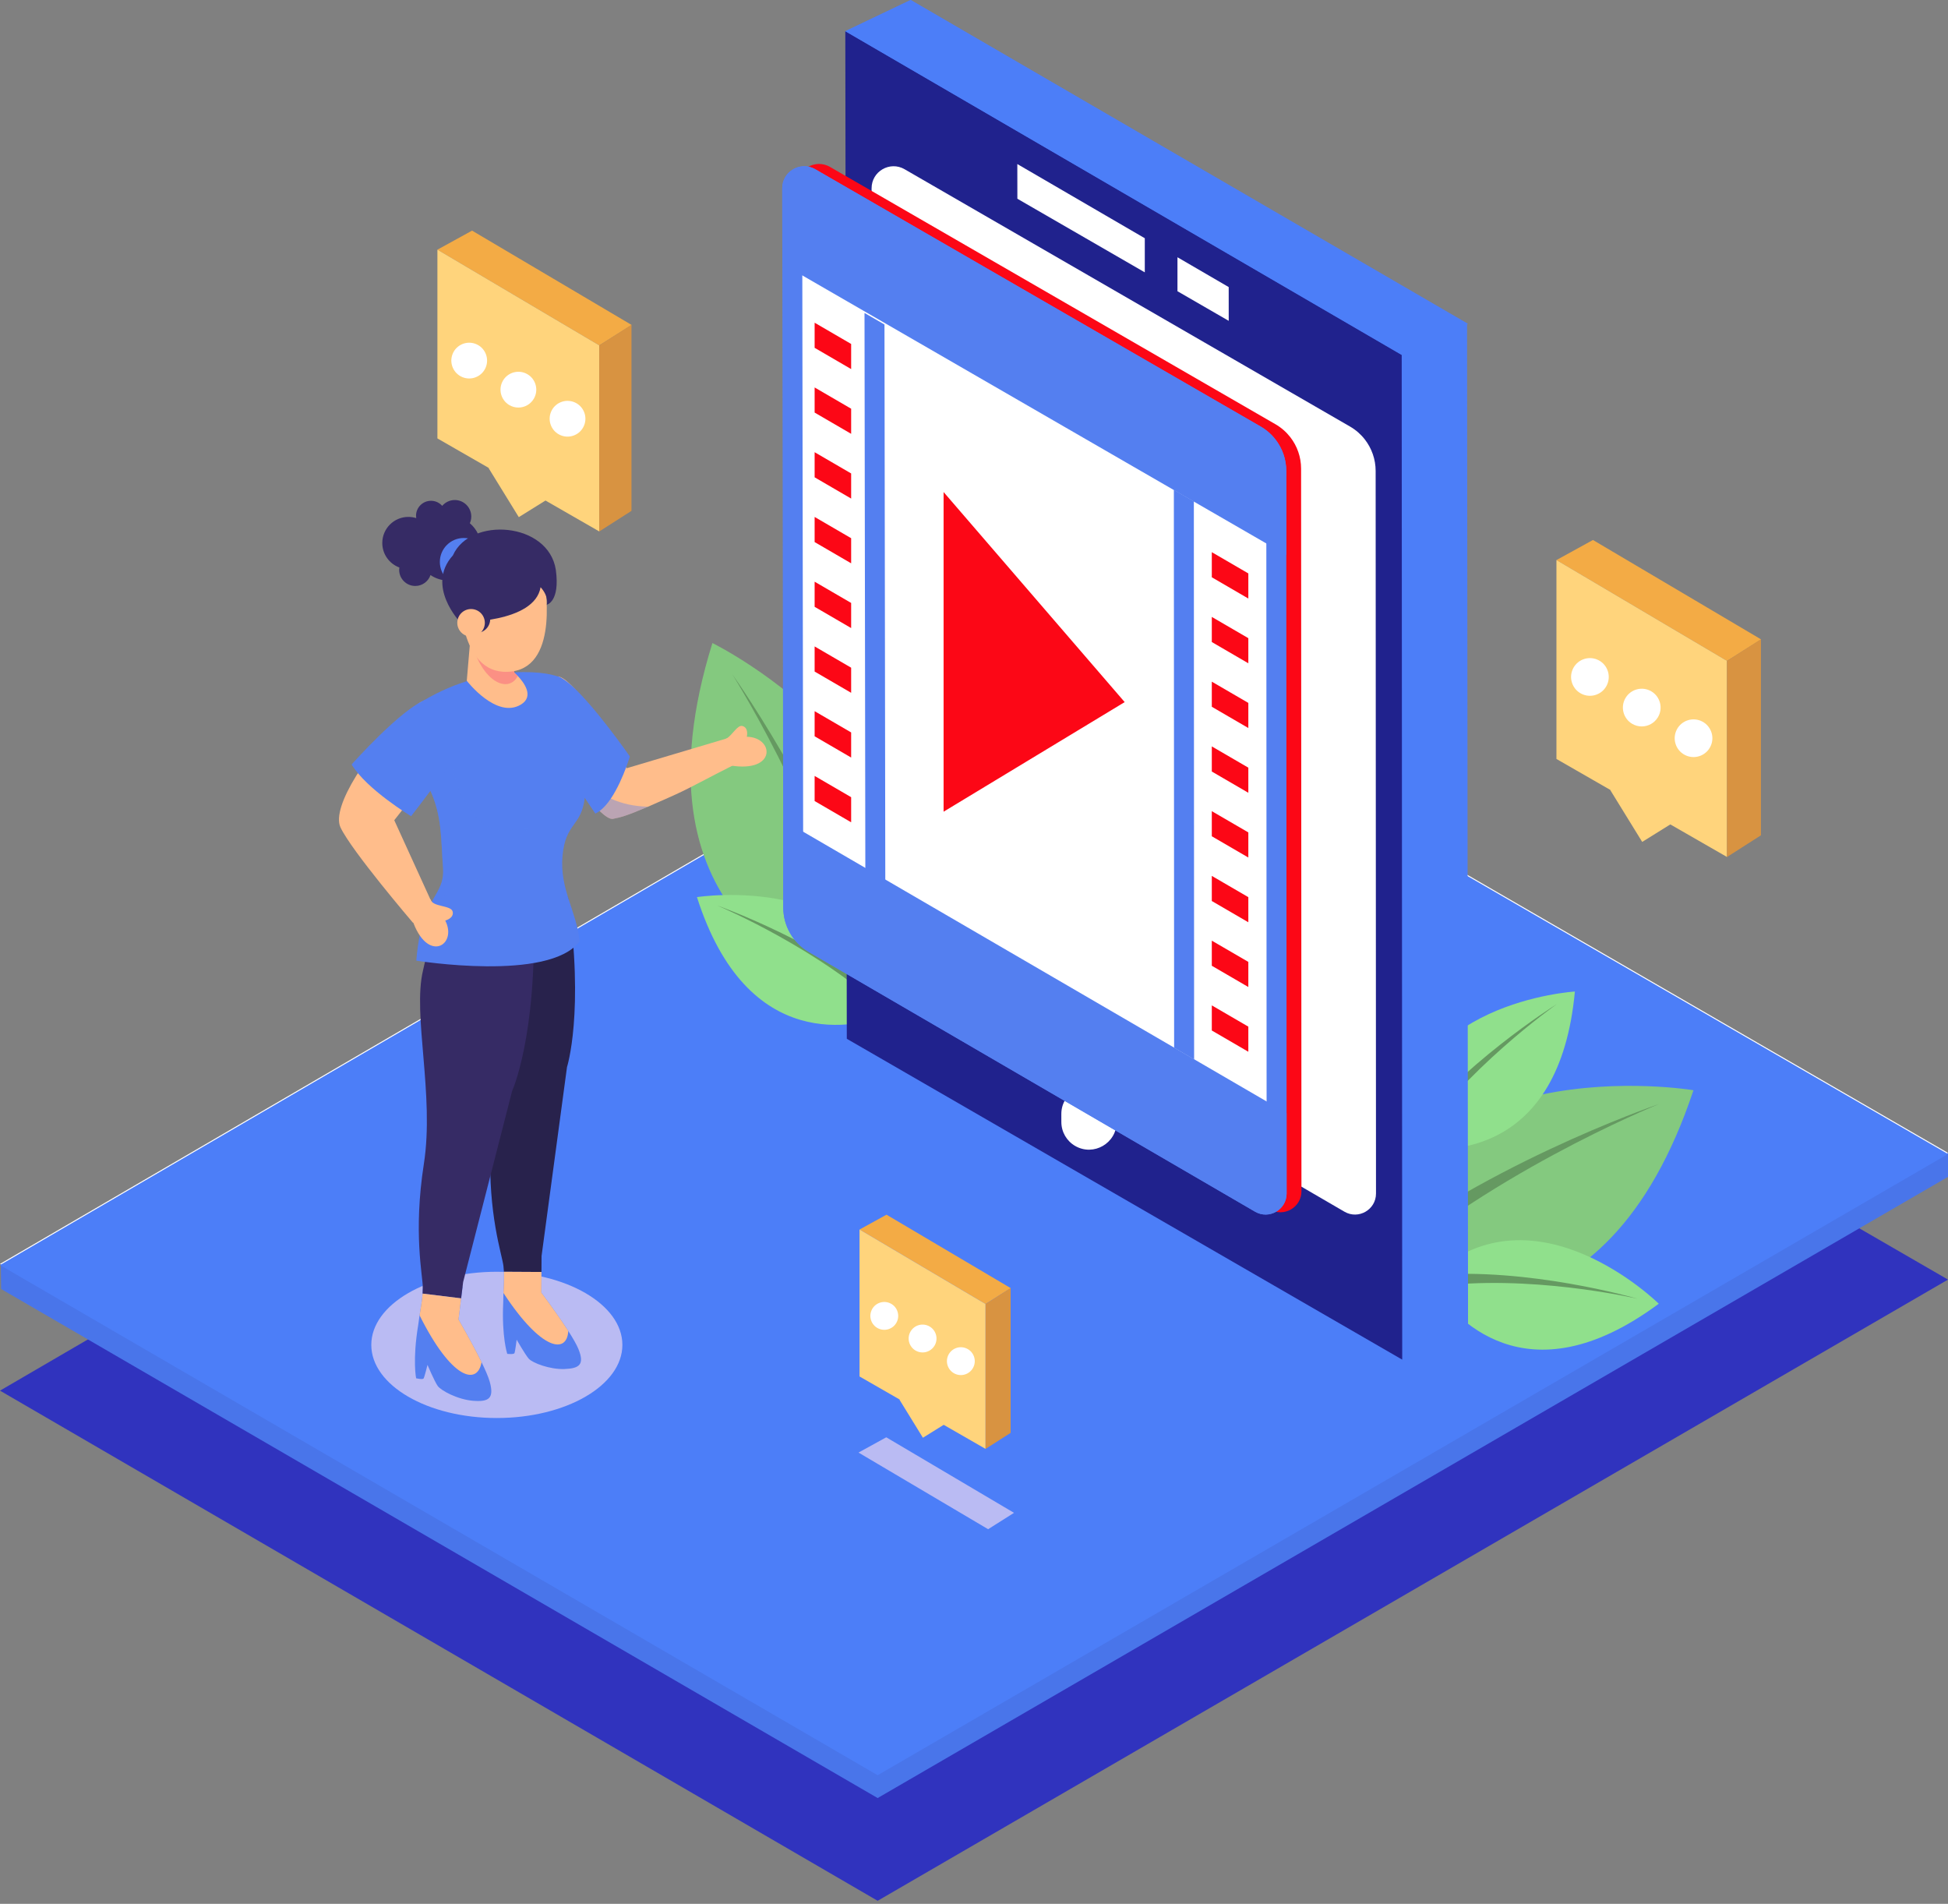 <svg xmlns="http://www.w3.org/2000/svg" width="306" height="299" viewBox="0 0 306 299" fill="none"><rect x="0" y="0" width="306" height="299" fill="#808080" stroke="none"/><path d="M306 200.962L137.865 298.52L0 218.401L167.477 120.843L306 200.962Z" fill="#3033BE"></path><path d="M306 184.826L137.864 282.384L0.179 202.444L0.129 198.476L167.477 104.707L306 181.085V184.826Z" fill="#4975EA"></path><path d="M306 181.06L137.865 278.618L0 198.498L167.477 100.94L306 181.06Z" fill="white"></path><path d="M306 181.24L137.865 278.798L0 198.678L167.477 101.12L306 181.24Z" fill="#4C7EF8"></path><path d="M266.017 171.223C251.986 213.317 222.645 205.333 214.195 202.009C212.71 201.425 211.871 200.985 211.871 200.985C211.964 200.517 212.065 200.057 212.171 199.603C220.552 163.53 266.017 171.223 266.017 171.223Z" fill="#84C97F"></path><path d="M212.171 199.603C231.812 183.335 259.579 173.738 260.61 173.385C259.624 173.785 232.776 184.752 214.195 202.009C212.71 201.424 211.871 200.985 211.871 200.985C211.964 200.517 212.065 200.056 212.171 199.603Z" fill="#659961"></path><path d="M260.568 204.75C239.6 220.296 228.157 206.546 225.208 202.093C224.69 201.31 224.434 200.815 224.434 200.815C224.636 200.621 224.84 200.433 225.044 200.25C241.258 185.698 260.568 204.75 260.568 204.75Z" fill="#90E08C"></path><path d="M225.044 200.249C239.998 199.041 256.617 203.788 257.232 203.966C256.622 203.826 239.985 200.049 225.208 202.092C224.69 201.309 224.434 200.814 224.434 200.814C224.636 200.62 224.84 200.432 225.044 200.249Z" fill="#659961"></path><path d="M247.39 155.718C244.966 181.707 227.09 181.047 221.805 180.27C220.876 180.133 220.337 179.993 220.337 179.993C220.328 179.713 220.324 179.435 220.324 179.161C220.314 157.375 247.39 155.718 247.39 155.718Z" fill="#90E08C"></path><path d="M220.324 179.161C229.408 167.221 244.036 158.018 244.58 157.678C244.068 158.038 230.149 167.903 221.805 180.27C220.876 180.133 220.337 179.993 220.337 179.993C220.328 179.712 220.324 179.435 220.324 179.161Z" fill="#659961"></path><path d="M111.909 100.989C98.715 143.353 127.195 154.008 135.995 156.245C137.542 156.637 138.479 156.771 138.479 156.771C138.677 156.337 138.865 155.904 139.044 155.474C153.308 121.297 111.909 100.989 111.909 100.989Z" fill="#84C97F"></path><path d="M139.043 155.474C132.6 130.798 115.666 106.791 115.035 105.902C115.602 106.803 130.99 131.385 135.994 156.245C137.541 156.637 138.479 156.771 138.479 156.771C138.676 156.337 138.864 155.904 139.043 155.474Z" fill="#659961"></path><path d="M109.48 140.891C117.421 165.756 134.74 161.277 139.735 159.385C140.613 159.052 141.11 158.8 141.11 158.8C141.058 158.524 141.003 158.252 140.944 157.985C136.281 136.703 109.48 140.891 109.48 140.891Z" fill="#90E08C"></path><path d="M140.947 157.985C129.514 148.27 113.252 142.418 112.648 142.203C113.226 142.446 128.936 149.096 139.738 159.385C140.616 159.053 141.113 158.8 141.113 158.8C141.062 158.524 141.006 158.253 140.947 157.985Z" fill="#659961"></path><path d="M143.05 0L132.785 4.899L143.361 158.242L220.265 213.529L230.607 208.63L230.452 50.855L143.05 0Z" fill="#4C7EF8"></path><path d="M132.785 4.898L133.019 163.14L220.265 213.529L220.187 55.754L132.785 4.898Z" fill="#20228D"></path><path d="M166.719 174.96L166.721 176.217C166.723 177.766 167.55 179.196 168.891 179.97C171.786 181.642 175.405 179.552 175.403 176.209L175.403 174.952C175.402 173.407 174.58 171.979 173.245 171.202L173.244 171.201C170.347 169.516 166.714 171.608 166.719 174.96Z" fill="white"></path><path d="M216.148 187.444L216.092 73.958C216.091 72.137 215.475 70.404 214.391 69.012C213.764 68.206 212.979 67.515 212.066 66.988L142.092 26.575C139.789 25.245 136.91 26.91 136.914 29.57L137.081 142.557C137.085 145.42 138.609 148.066 141.084 149.506L211.19 190.297C213.39 191.577 216.149 189.989 216.148 187.444Z" fill="white"></path><path d="M220.265 55.754L230.607 50.855L143.05 0L132.785 4.899L220.265 55.754Z" fill="#4C7EF8"></path><path d="M193.009 45.085L184.961 40.402V45.737L193.012 50.387L193.009 45.085Z" fill="white"></path><path d="M159.813 31.212L179.829 42.772V37.415L159.805 25.764L159.813 31.212Z" fill="white"></path><path d="M204.43 174.447L204.388 86.804L204.381 73.598C204.38 71.776 203.765 70.044 202.681 68.652C202.053 67.847 201.268 67.155 200.355 66.627L130.382 26.215C128.078 24.885 125.199 26.549 125.203 29.21L125.221 41.082L125.35 128.434L125.37 142.197C125.374 145.06 126.899 147.705 129.374 149.146L199.479 189.937C201.679 191.216 204.438 189.63 204.437 187.084L204.43 174.447Z" fill="#FC0716"></path><path d="M202.108 187.443C202.109 189.988 199.351 191.575 197.151 190.296L127.046 149.504C124.57 148.064 123.046 145.419 123.042 142.555L123.022 128.792L122.893 41.441L122.875 29.568C122.871 26.908 125.75 25.243 128.054 26.573L198.027 66.986C198.94 67.513 199.725 68.205 200.353 69.011C201.437 70.402 202.052 72.135 202.053 73.956L202.06 87.163L202.102 174.805L202.108 187.443Z" fill="#547FF0"></path><path d="M198.967 181.175C198.968 183.519 196.428 184.98 194.403 183.802L129.859 146.246C127.58 144.92 126.177 142.485 126.174 139.849L126.155 127.177L126.036 46.755L126.02 35.825C126.016 33.375 128.666 31.843 130.788 33.068L195.21 70.274C196.05 70.76 196.773 71.397 197.351 72.138C198.349 73.419 198.916 75.014 198.917 76.692L198.923 88.85L198.961 169.54L198.967 181.175Z" fill="white"></path><path d="M202.06 87.163L122.893 41.441L122.875 29.568C122.871 26.908 125.75 25.243 128.054 26.573L198.027 66.986C198.94 67.513 199.725 68.205 200.353 69.011C201.437 70.402 202.052 72.135 202.053 73.956L202.06 87.163Z" fill="#547FF0"></path><path d="M202.106 187.442C202.107 189.988 199.348 191.575 197.149 190.296L127.043 149.504C124.568 148.064 123.044 145.419 123.04 142.555L123.02 128.792L202.1 174.805L202.106 187.442Z" fill="#547FF0"></path><path d="M184.396 80.424L184.435 161.114L184.437 164.553L187.577 166.38L187.535 78.738L184.395 76.924L184.396 80.424Z" fill="#547FF0"></path><path d="M139.061 134.887L138.942 54.465L138.937 50.963L135.801 49.151L135.93 136.503L139.066 138.328L139.061 134.887Z" fill="#547FF0"></path><path d="M148.223 77.275V127.477L176.67 110.265L148.223 77.275Z" fill="#FC0716"></path><path d="M190.355 86.718V90.662L196.093 94V90.056L190.355 86.718Z" fill="#FC0716"></path><path d="M190.355 100.831L196.093 104.169V100.225L190.355 96.887V100.831Z" fill="#FC0716"></path><path d="M190.355 110.998L196.093 114.336V110.392L190.355 107.054V110.998Z" fill="#FC0716"></path><path d="M190.355 121.168L196.093 124.506V120.562L190.355 117.224V121.168Z" fill="#FC0716"></path><path d="M190.355 131.336L196.093 134.674V130.73L190.355 127.392V131.336Z" fill="#FC0716"></path><path d="M190.355 141.504L196.093 144.842V140.898L190.355 137.56V141.504Z" fill="#FC0716"></path><path d="M190.355 151.672L196.093 155.01V151.066L190.355 147.728V151.672Z" fill="#FC0716"></path><path d="M190.355 161.84L196.093 165.178V161.234L190.355 157.896V161.84Z" fill="#FC0716"></path><path d="M127.965 50.681V54.625L133.702 57.964V54.019L127.965 50.681Z" fill="#FC0716"></path><path d="M127.965 64.794L133.702 68.132V64.188L127.965 60.85V64.794Z" fill="#FC0716"></path><path d="M127.965 74.962L133.702 78.3V74.356L127.965 71.018V74.962Z" fill="#FC0716"></path><path d="M127.965 85.131L133.702 88.469V84.525L127.965 81.186V85.131Z" fill="#FC0716"></path><path d="M127.965 95.299L133.702 98.637V94.693L127.965 91.355V95.299Z" fill="#FC0716"></path><path d="M127.965 105.467L133.702 108.805V104.861L127.965 101.522V105.467Z" fill="#FC0716"></path><path d="M127.965 115.635L133.702 118.973V115.029L127.965 111.69V115.635Z" fill="#FC0716"></path><path d="M127.965 125.804L133.702 129.142V125.198L127.965 121.859V125.804Z" fill="#FC0716"></path><path d="M139.218 225.728L134.859 228.125L155.219 240.161L159.287 237.592L139.218 225.728Z" fill="#BABBF3"></path><path d="M256.778 144.51C256.778 144.51 256.77 144.513 256.754 144.519C256.769 144.513 256.778 144.51 256.778 144.51Z" fill="#FC0716"></path><path d="M250.228 84.804L244.492 87.959L271.287 103.799L276.641 100.418L250.228 84.804Z" fill="#F3AB45"></path><path d="M244.492 87.958V119.194L271.287 134.59V103.798L244.492 87.958Z" fill="#FFD47C"></path><path d="M268.973 115.646C268.963 115.551 268.948 115.454 268.93 115.359C268.911 115.264 268.887 115.171 268.859 115.077C268.831 114.986 268.797 114.894 268.76 114.805C268.724 114.716 268.681 114.627 268.637 114.543C268.591 114.457 268.541 114.374 268.487 114.294C268.434 114.213 268.376 114.135 268.316 114.061C268.254 113.985 268.189 113.912 268.12 113.844C268.052 113.776 267.98 113.71 267.904 113.649C267.829 113.587 267.75 113.529 267.67 113.476C267.59 113.423 267.506 113.372 267.422 113.328C267.336 113.282 267.249 113.24 267.16 113.203C267.071 113.167 266.979 113.134 266.886 113.106C266.794 113.078 266.699 113.054 266.605 113.035C266.51 113.016 266.414 113.001 266.317 112.992C266.125 112.973 265.929 112.973 265.736 112.992C265.639 113.001 265.543 113.016 265.448 113.035C265.354 113.054 265.259 113.078 265.167 113.106C265.075 113.134 264.983 113.167 264.895 113.203C264.806 113.24 264.717 113.282 264.633 113.328C264.547 113.372 264.464 113.423 264.382 113.476C264.302 113.529 264.224 113.587 264.15 113.649C264.075 113.71 264.002 113.776 263.932 113.844C263.864 113.913 263.799 113.985 263.737 114.061C263.676 114.135 263.619 114.213 263.565 114.294C263.512 114.374 263.462 114.457 263.416 114.543C263.371 114.628 263.33 114.716 263.293 114.805C263.256 114.894 263.223 114.986 263.195 115.077C263.167 115.171 263.143 115.264 263.124 115.359C263.105 115.454 263.09 115.551 263.081 115.646C263.071 115.744 263.066 115.841 263.066 115.938C263.066 116.034 263.071 116.132 263.081 116.229C263.09 116.324 263.105 116.422 263.124 116.516C263.144 116.61 263.167 116.705 263.195 116.798C263.223 116.89 263.256 116.981 263.293 117.07C263.33 117.159 263.371 117.248 263.416 117.332C263.462 117.416 263.512 117.501 263.565 117.581C263.619 117.662 263.676 117.741 263.737 117.815C263.799 117.89 263.864 117.963 263.932 118.031C264.002 118.099 264.075 118.165 264.15 118.226C264.224 118.287 264.303 118.346 264.382 118.399C264.464 118.453 264.547 118.503 264.633 118.547C264.717 118.593 264.806 118.635 264.895 118.672C264.983 118.709 265.075 118.741 265.167 118.769C265.259 118.798 265.353 118.821 265.448 118.84C265.543 118.86 265.639 118.874 265.736 118.883C265.832 118.894 265.93 118.898 266.027 118.898C266.124 118.898 266.221 118.894 266.317 118.883C266.414 118.874 266.51 118.86 266.605 118.84C266.699 118.821 266.794 118.798 266.886 118.769C266.979 118.741 267.071 118.709 267.16 118.672C267.249 118.635 267.336 118.593 267.422 118.547C267.506 118.503 267.59 118.453 267.67 118.399C267.75 118.346 267.829 118.287 267.904 118.226C267.98 118.165 268.052 118.099 268.12 118.031C268.189 117.963 268.254 117.89 268.316 117.815C268.376 117.741 268.434 117.662 268.487 117.581C268.541 117.501 268.591 117.416 268.637 117.332C268.681 117.248 268.724 117.159 268.76 117.07C268.797 116.981 268.831 116.889 268.859 116.798C268.887 116.704 268.911 116.61 268.93 116.516C268.948 116.422 268.963 116.324 268.973 116.229C268.982 116.131 268.988 116.034 268.988 115.938C268.988 115.841 268.982 115.744 268.973 115.646Z" fill="white"></path><path d="M259.398 108.576C257.991 107.743 256.174 108.21 255.342 109.618C254.51 111.026 254.977 112.841 256.384 113.674C256.858 113.952 257.376 114.086 257.888 114.086C258.901 114.086 259.887 113.566 260.441 112.632C261.273 111.224 260.806 109.409 259.398 108.576Z" fill="white"></path><path d="M252.653 105.735C252.634 105.642 252.61 105.547 252.582 105.454C252.554 105.362 252.521 105.271 252.484 105.182C252.447 105.093 252.406 105.004 252.361 104.919C252.315 104.834 252.265 104.751 252.212 104.671C252.158 104.589 252.101 104.511 252.04 104.437C251.978 104.361 251.913 104.289 251.845 104.221C251.775 104.152 251.702 104.086 251.628 104.025C251.553 103.963 251.474 103.905 251.395 103.852C251.313 103.799 251.23 103.748 251.144 103.704C251.06 103.658 250.971 103.617 250.882 103.58C250.794 103.543 250.702 103.51 250.61 103.482C250.518 103.454 250.423 103.43 250.329 103.411C250.234 103.392 250.138 103.377 250.042 103.368C249.849 103.349 249.652 103.349 249.46 103.368C249.364 103.377 249.267 103.392 249.173 103.411C249.078 103.43 248.983 103.454 248.891 103.482C248.799 103.51 248.708 103.543 248.617 103.58C248.529 103.617 248.441 103.658 248.355 103.704C248.271 103.748 248.186 103.799 248.106 103.852C248.027 103.905 247.948 103.963 247.873 104.025C247.797 104.086 247.724 104.152 247.656 104.221C247.589 104.289 247.523 104.361 247.461 104.437C247.4 104.511 247.343 104.589 247.289 104.671C247.236 104.751 247.186 104.834 247.14 104.919C247.095 105.004 247.054 105.093 247.017 105.182C246.98 105.27 246.946 105.362 246.919 105.454C246.891 105.547 246.866 105.642 246.848 105.735C246.829 105.83 246.814 105.928 246.804 106.023C246.795 106.12 246.789 106.218 246.789 106.314C246.789 106.411 246.795 106.508 246.804 106.606C246.814 106.701 246.829 106.798 246.848 106.893C246.866 106.986 246.891 107.081 246.919 107.174C246.946 107.266 246.98 107.358 247.017 107.447C247.054 107.536 247.095 107.624 247.14 107.709C247.186 107.795 247.236 107.877 247.289 107.957C247.343 108.039 247.4 108.117 247.461 108.191C247.523 108.267 247.588 108.339 247.656 108.408C247.725 108.476 247.797 108.542 247.873 108.603C247.948 108.664 248.027 108.723 248.106 108.776C248.186 108.829 248.271 108.88 248.355 108.924C248.441 108.97 248.528 109.012 248.617 109.049C248.708 109.086 248.799 109.118 248.891 109.146C248.983 109.175 249.078 109.198 249.173 109.217C249.267 109.237 249.364 109.252 249.46 109.26C249.556 109.271 249.654 109.275 249.75 109.275C249.848 109.275 249.945 109.271 250.041 109.26C250.138 109.252 250.234 109.237 250.329 109.217C250.423 109.198 250.518 109.174 250.61 109.146C250.702 109.118 250.794 109.086 250.882 109.049C250.971 109.012 251.06 108.97 251.144 108.924C251.23 108.88 251.313 108.829 251.394 108.776C251.474 108.723 251.553 108.664 251.628 108.603C251.702 108.542 251.775 108.476 251.844 108.408C251.912 108.339 251.978 108.267 252.04 108.191C252.101 108.117 252.158 108.039 252.212 107.957C252.265 107.878 252.315 107.795 252.361 107.709C252.406 107.624 252.447 107.536 252.484 107.447C252.521 107.358 252.553 107.266 252.582 107.174C252.61 107.081 252.633 106.986 252.653 106.893C252.672 106.798 252.687 106.701 252.695 106.606C252.706 106.508 252.71 106.41 252.71 106.314C252.71 106.218 252.706 106.12 252.695 106.023C252.687 105.928 252.672 105.83 252.653 105.735Z" fill="white"></path><path d="M271.285 103.798V134.591L276.615 131.186V100.394L271.285 103.798Z" fill="#D89341"></path><path d="M252.922 124.038L257.964 132.222L264.626 128.077" fill="#FFD47C"></path><path d="M80.37 92.876C80.37 92.876 80.363 92.879 80.348 92.884C80.362 92.879 80.37 92.876 80.37 92.876Z" fill="#FC0716"></path><path d="M74.154 36.218L68.711 39.212L94.138 54.243L99.218 51.035L74.154 36.218Z" fill="#F3AB45"></path><path d="M68.711 39.212V68.854L94.138 83.464V54.244L68.711 39.212Z" fill="#FFD47C"></path><path d="M91.945 65.486C91.935 65.396 91.921 65.303 91.904 65.213C91.886 65.123 91.864 65.035 91.837 64.946C91.81 64.859 91.778 64.772 91.743 64.688C91.709 64.603 91.669 64.519 91.626 64.439C91.583 64.358 91.535 64.279 91.484 64.203C91.434 64.126 91.379 64.051 91.322 63.981C91.263 63.91 91.201 63.84 91.136 63.776C91.072 63.711 91.003 63.648 90.931 63.591C90.859 63.532 90.785 63.477 90.709 63.426C90.633 63.376 90.553 63.328 90.473 63.286C90.391 63.242 90.309 63.203 90.224 63.168C90.14 63.133 90.053 63.102 89.964 63.075C89.877 63.048 89.787 63.026 89.697 63.008C89.608 62.989 89.516 62.975 89.425 62.967C89.242 62.949 89.057 62.949 88.873 62.967C88.781 62.975 88.69 62.989 88.6 63.008C88.51 63.026 88.42 63.048 88.333 63.075C88.246 63.102 88.159 63.133 88.075 63.168C87.99 63.203 87.906 63.242 87.826 63.286C87.744 63.328 87.666 63.376 87.588 63.426C87.513 63.477 87.438 63.532 87.368 63.591C87.296 63.648 87.227 63.711 87.161 63.776C87.097 63.84 87.035 63.91 86.976 63.981C86.918 64.051 86.864 64.126 86.813 64.203C86.762 64.279 86.715 64.358 86.671 64.439C86.629 64.519 86.59 64.603 86.555 64.688C86.519 64.772 86.489 64.859 86.462 64.946C86.435 65.035 86.413 65.123 86.394 65.213C86.376 65.303 86.362 65.396 86.354 65.486C86.344 65.578 86.34 65.671 86.34 65.763C86.34 65.854 86.344 65.947 86.354 66.039C86.362 66.129 86.376 66.222 86.394 66.312C86.413 66.4 86.435 66.49 86.462 66.579C86.489 66.666 86.519 66.753 86.555 66.837C86.59 66.921 86.629 67.006 86.671 67.086C86.715 67.166 86.762 67.246 86.813 67.322C86.864 67.399 86.918 67.474 86.976 67.544C87.035 67.615 87.097 67.684 87.161 67.749C87.227 67.813 87.296 67.877 87.368 67.934C87.438 67.992 87.513 68.048 87.588 68.099C87.666 68.149 87.744 68.197 87.826 68.239C87.906 68.283 87.99 68.322 88.075 68.357C88.159 68.392 88.246 68.423 88.333 68.45C88.42 68.477 88.51 68.499 88.6 68.517C88.69 68.536 88.781 68.55 88.873 68.558C88.964 68.568 89.057 68.572 89.15 68.572C89.241 68.572 89.334 68.568 89.425 68.558C89.516 68.55 89.607 68.536 89.697 68.517C89.787 68.499 89.877 68.477 89.964 68.45C90.053 68.423 90.14 68.392 90.224 68.357C90.309 68.322 90.391 68.283 90.473 68.239C90.553 68.197 90.633 68.149 90.709 68.099C90.785 68.048 90.859 67.992 90.931 67.934C91.003 67.877 91.072 67.813 91.136 67.749C91.201 67.684 91.263 67.615 91.322 67.544C91.379 67.474 91.434 67.399 91.484 67.322C91.535 67.246 91.583 67.166 91.626 67.086C91.669 67.006 91.709 66.921 91.743 66.837C91.778 66.753 91.81 66.666 91.837 66.579C91.864 66.49 91.886 66.4 91.904 66.312C91.921 66.222 91.936 66.129 91.945 66.039C91.954 65.947 91.959 65.854 91.959 65.763C91.959 65.671 91.954 65.578 91.945 65.486Z" fill="white"></path><path d="M82.862 58.778C81.526 57.989 79.802 58.431 79.013 59.767C78.223 61.103 78.666 62.825 80.001 63.616C80.451 63.88 80.943 64.007 81.429 64.007C82.39 64.007 83.325 63.514 83.851 62.627C84.64 61.291 84.198 59.569 82.862 58.778Z" fill="white"></path><path d="M76.459 56.081C76.441 55.993 76.418 55.903 76.391 55.814C76.365 55.727 76.334 55.64 76.299 55.556C76.264 55.472 76.224 55.387 76.182 55.307C76.139 55.226 76.091 55.147 76.04 55.071C75.99 54.994 75.935 54.919 75.877 54.849C75.818 54.778 75.757 54.709 75.692 54.644C75.626 54.58 75.557 54.516 75.487 54.459C75.415 54.4 75.341 54.345 75.265 54.294C75.188 54.244 75.109 54.196 75.028 54.154C74.947 54.11 74.863 54.071 74.779 54.036C74.695 54.001 74.608 53.97 74.52 53.943C74.433 53.916 74.343 53.894 74.253 53.876C74.163 53.857 74.072 53.843 73.981 53.835C73.798 53.817 73.611 53.817 73.429 53.835C73.337 53.843 73.246 53.857 73.156 53.876C73.067 53.894 72.977 53.916 72.889 53.943C72.802 53.97 72.715 54.001 72.629 54.036C72.545 54.071 72.462 54.11 72.381 54.154C72.3 54.196 72.221 54.244 72.145 54.294C72.069 54.345 71.994 54.4 71.923 54.459C71.851 54.516 71.782 54.58 71.718 54.644C71.653 54.709 71.591 54.778 71.532 54.849C71.475 54.919 71.42 54.994 71.369 55.071C71.319 55.147 71.271 55.226 71.227 55.307C71.185 55.387 71.146 55.472 71.111 55.556C71.076 55.64 71.043 55.727 71.018 55.814C70.991 55.903 70.968 55.993 70.951 56.081C70.932 56.171 70.918 56.264 70.909 56.354C70.9 56.447 70.894 56.539 70.894 56.631C70.894 56.722 70.9 56.815 70.909 56.907C70.918 56.997 70.933 57.09 70.951 57.18C70.968 57.268 70.991 57.358 71.018 57.447C71.043 57.534 71.076 57.621 71.111 57.705C71.146 57.79 71.185 57.874 71.227 57.954C71.271 58.035 71.319 58.114 71.369 58.19C71.42 58.267 71.475 58.342 71.532 58.412C71.591 58.484 71.653 58.553 71.718 58.617C71.782 58.682 71.851 58.745 71.923 58.802C71.994 58.86 72.069 58.916 72.145 58.967C72.221 59.017 72.301 59.065 72.381 59.107C72.462 59.151 72.545 59.19 72.629 59.225C72.715 59.261 72.802 59.291 72.889 59.318C72.977 59.345 73.066 59.367 73.156 59.386C73.246 59.404 73.338 59.418 73.429 59.426C73.52 59.436 73.613 59.44 73.704 59.44C73.797 59.44 73.89 59.436 73.981 59.426C74.072 59.418 74.163 59.404 74.253 59.386C74.343 59.367 74.433 59.345 74.52 59.318C74.608 59.291 74.694 59.261 74.779 59.225C74.863 59.19 74.947 59.151 75.028 59.107C75.109 59.065 75.188 59.017 75.265 58.967C75.341 58.916 75.415 58.86 75.487 58.802C75.557 58.745 75.626 58.682 75.692 58.617C75.757 58.553 75.818 58.484 75.877 58.412C75.935 58.342 75.99 58.267 76.04 58.19C76.091 58.114 76.139 58.035 76.182 57.954C76.224 57.874 76.264 57.79 76.299 57.705C76.334 57.621 76.365 57.534 76.391 57.447C76.418 57.358 76.441 57.268 76.459 57.18C76.477 57.09 76.491 56.997 76.499 56.907C76.509 56.815 76.513 56.722 76.513 56.631C76.513 56.539 76.509 56.447 76.499 56.354C76.491 56.264 76.477 56.171 76.459 56.081Z" fill="white"></path><path d="M94.137 54.243V83.463L99.194 80.232V51.012L94.137 54.243Z" fill="#D89341"></path><path d="M76.711 73.449L81.496 81.216L87.818 77.282" fill="#FFD47C"></path><path d="M144.096 234.876C144.096 234.876 144.09 234.878 144.078 234.882C144.089 234.878 144.096 234.876 144.096 234.876Z" fill="#FC0716"></path><path d="M139.257 190.767L135.02 193.097L154.815 204.8L158.77 202.302L139.257 190.767Z" fill="#F3AB45"></path><path d="M135.02 193.097V216.174L154.815 227.548V204.799L135.02 193.097Z" fill="#FFD47C"></path><path d="M153.11 213.553C153.102 213.483 153.091 213.411 153.078 213.341C153.064 213.271 153.047 213.202 153.026 213.133C153.005 213.065 152.98 212.997 152.952 212.932C152.926 212.866 152.895 212.8 152.862 212.738C152.828 212.675 152.791 212.613 152.751 212.554C152.712 212.494 152.669 212.436 152.625 212.381C152.579 212.326 152.53 212.272 152.48 212.222C152.43 212.171 152.376 212.122 152.32 212.077C152.265 212.031 152.207 211.989 152.147 211.949C152.088 211.91 152.026 211.873 151.964 211.84C151.9 211.806 151.836 211.775 151.77 211.748C151.704 211.721 151.637 211.697 151.568 211.676C151.5 211.655 151.43 211.638 151.36 211.623C151.29 211.609 151.219 211.598 151.148 211.592C151.006 211.578 150.861 211.578 150.718 211.592C150.647 211.598 150.576 211.609 150.506 211.623C150.436 211.638 150.366 211.655 150.298 211.676C150.23 211.697 150.163 211.721 150.097 211.748C150.031 211.776 149.966 211.806 149.903 211.84C149.84 211.873 149.779 211.91 149.718 211.949C149.659 211.989 149.601 212.031 149.547 212.077C149.491 212.122 149.437 212.172 149.386 212.222C149.336 212.272 149.288 212.326 149.242 212.381C149.197 212.436 149.154 212.494 149.115 212.554C149.075 212.613 149.038 212.675 149.004 212.738C148.971 212.8 148.941 212.866 148.914 212.932C148.886 212.997 148.862 213.065 148.841 213.133C148.821 213.202 148.803 213.271 148.789 213.341C148.775 213.411 148.764 213.483 148.757 213.553C148.749 213.625 148.746 213.697 148.746 213.768C148.746 213.839 148.749 213.912 148.757 213.984C148.763 214.054 148.774 214.126 148.789 214.196C148.803 214.265 148.821 214.335 148.841 214.404C148.862 214.471 148.886 214.539 148.914 214.605C148.941 214.67 148.971 214.736 149.004 214.798C149.038 214.861 149.075 214.923 149.115 214.982C149.154 215.042 149.197 215.1 149.242 215.155C149.288 215.211 149.336 215.264 149.386 215.315C149.437 215.365 149.491 215.414 149.547 215.459C149.601 215.504 149.659 215.548 149.718 215.587C149.779 215.626 149.84 215.664 149.903 215.697C149.966 215.73 150.031 215.761 150.097 215.788C150.163 215.816 150.23 215.84 150.298 215.861C150.366 215.881 150.436 215.899 150.506 215.913C150.576 215.927 150.647 215.938 150.718 215.945C150.789 215.953 150.861 215.956 150.933 215.956C151.004 215.956 151.077 215.952 151.148 215.945C151.219 215.938 151.29 215.927 151.36 215.913C151.43 215.899 151.5 215.881 151.568 215.861C151.637 215.84 151.705 215.816 151.77 215.788C151.836 215.761 151.9 215.73 151.964 215.697C152.026 215.664 152.088 215.626 152.148 215.587C152.207 215.548 152.265 215.504 152.32 215.459C152.376 215.414 152.43 215.365 152.48 215.315C152.531 215.264 152.579 215.211 152.625 215.155C152.67 215.1 152.712 215.042 152.751 214.982C152.791 214.923 152.828 214.861 152.862 214.798C152.895 214.736 152.926 214.67 152.953 214.605C152.98 214.539 153.005 214.471 153.026 214.404C153.047 214.335 153.064 214.265 153.078 214.196C153.092 214.126 153.102 214.054 153.11 213.984C153.117 213.912 153.121 213.839 153.121 213.768C153.121 213.697 153.117 213.625 153.11 213.553Z" fill="white"></path><path d="M146.036 208.331C144.996 207.716 143.654 208.061 143.039 209.101C142.424 210.141 142.769 211.482 143.809 212.098C144.159 212.303 144.542 212.402 144.92 212.402C145.668 212.402 146.397 212.018 146.806 211.328C147.42 210.288 147.076 208.947 146.036 208.331Z" fill="white"></path><path d="M141.051 206.232C141.037 206.164 141.02 206.093 140.999 206.025C140.978 205.957 140.954 205.889 140.927 205.823C140.899 205.758 140.869 205.692 140.836 205.63C140.802 205.566 140.765 205.505 140.725 205.446C140.686 205.386 140.643 205.328 140.598 205.273C140.553 205.217 140.504 205.164 140.454 205.113C140.403 205.063 140.349 205.014 140.294 204.969C140.239 204.923 140.181 204.88 140.122 204.841C140.061 204.802 140 204.764 139.937 204.732C139.874 204.698 139.809 204.667 139.743 204.64C139.677 204.612 139.61 204.588 139.542 204.568C139.474 204.547 139.404 204.529 139.334 204.515C139.264 204.501 139.193 204.49 139.122 204.483C138.98 204.469 138.834 204.469 138.692 204.483C138.621 204.49 138.55 204.501 138.48 204.515C138.41 204.529 138.34 204.547 138.272 204.568C138.204 204.588 138.137 204.612 138.07 204.64C138.004 204.667 137.94 204.698 137.876 204.732C137.814 204.764 137.751 204.802 137.692 204.841C137.633 204.88 137.575 204.923 137.519 204.969C137.464 205.014 137.41 205.063 137.36 205.113C137.309 205.164 137.261 205.217 137.215 205.273C137.171 205.328 137.128 205.386 137.088 205.446C137.049 205.505 137.012 205.566 136.978 205.63C136.945 205.692 136.915 205.758 136.887 205.823C136.86 205.889 136.835 205.957 136.815 206.025C136.794 206.093 136.776 206.164 136.763 206.232C136.748 206.303 136.737 206.375 136.73 206.445C136.723 206.517 136.719 206.589 136.719 206.66C136.719 206.731 136.723 206.803 136.73 206.876C136.737 206.946 136.748 207.018 136.763 207.088C136.776 207.157 136.794 207.227 136.815 207.295C136.835 207.363 136.86 207.431 136.887 207.497C136.915 207.562 136.945 207.628 136.978 207.69C137.012 207.754 137.049 207.815 137.088 207.874C137.128 207.934 137.171 207.992 137.215 208.047C137.261 208.103 137.31 208.156 137.36 208.207C137.41 208.257 137.464 208.306 137.519 208.351C137.575 208.396 137.633 208.44 137.692 208.479C137.751 208.518 137.814 208.556 137.876 208.588C137.94 208.622 138.004 208.653 138.07 208.68C138.136 208.707 138.204 208.732 138.272 208.752C138.34 208.773 138.41 208.791 138.48 208.805C138.55 208.819 138.621 208.83 138.692 208.837C138.763 208.844 138.835 208.848 138.907 208.848C138.979 208.848 139.051 208.844 139.122 208.837C139.193 208.83 139.264 208.819 139.334 208.805C139.404 208.791 139.474 208.773 139.542 208.752C139.61 208.732 139.678 208.708 139.743 208.68C139.809 208.653 139.874 208.622 139.937 208.588C140 208.556 140.062 208.518 140.122 208.479C140.181 208.44 140.239 208.396 140.295 208.351C140.349 208.306 140.403 208.257 140.454 208.207C140.505 208.156 140.553 208.103 140.599 208.047C140.643 207.992 140.686 207.934 140.726 207.874C140.765 207.815 140.802 207.754 140.836 207.69C140.869 207.628 140.899 207.562 140.927 207.497C140.954 207.431 140.978 207.363 140.999 207.295C141.02 207.226 141.037 207.157 141.052 207.088C141.066 207.018 141.077 206.945 141.083 206.876C141.091 206.803 141.094 206.731 141.094 206.66C141.094 206.589 141.091 206.517 141.083 206.445C141.077 206.375 141.066 206.302 141.051 206.232Z" fill="white"></path><path d="M154.816 204.8V227.548L158.754 225.033V202.284L154.816 204.8Z" fill="#D89341"></path><path d="M141.25 219.752L144.975 225.798L149.897 222.736" fill="#FFD47C"></path><path d="M78.046 222.699C88.938 222.699 97.767 217.558 97.767 211.215C97.767 204.872 88.938 199.73 78.046 199.73C67.154 199.73 58.324 204.872 58.324 211.215C58.324 217.558 67.154 222.699 78.046 222.699Z" fill="#BABBF3"></path><path d="M115.131 120.207C111.418 122.065 108.474 123.711 106.129 124.773C105.691 124.971 105.276 125.158 104.882 125.335C103.67 125.878 102.656 126.323 101.801 126.689C98.38 128.154 97.471 128.363 96.36 128.587C96.337 128.591 96.313 128.597 96.289 128.601C95.815 128.696 95.062 128.191 94.188 127.363C92.599 125.857 90.608 123.283 89.179 121.329V121.328C88.08 119.827 87.312 118.692 87.312 118.692L87.38 115.935L87.426 114.045L87.62 106.217C88.194 106.289 88.909 106.796 89.695 107.583C89.699 107.585 89.702 107.589 89.707 107.593C93.047 110.935 97.68 119.257 98.361 120.495C98.416 120.596 98.445 120.65 98.445 120.65L114.233 115.949C114.233 115.949 114.731 118.203 115.131 120.207Z" fill="#FFBD8B"></path><path d="M98.939 118.799C98.939 118.799 98.736 119.49 98.363 120.495C97.85 121.876 97.016 123.847 95.951 125.423C95.418 126.209 94.827 126.897 94.19 127.363C93.971 127.524 93.747 127.657 93.518 127.76L89.18 121.329V121.328L88.922 118.826L87.621 106.217C88.188 106.386 88.902 106.881 89.697 107.583C89.7 107.585 89.703 107.589 89.708 107.593C93.452 110.907 98.939 118.799 98.939 118.799Z" fill="#547FF0"></path><g opacity="0.4"><path d="M101.805 126.689C98.384 128.154 97.475 128.363 96.364 128.587C96.341 128.591 96.317 128.597 96.293 128.601C95.819 128.696 95.066 128.191 94.192 127.363C93.973 127.523 93.75 127.657 93.521 127.76L89.183 121.329V121.328C88.084 119.827 87.316 118.692 87.316 118.692L87.384 115.935C87.872 116.988 88.386 117.949 88.925 118.825C90.966 122.149 93.353 124.24 95.954 125.422C97.81 126.268 99.776 126.65 101.805 126.689Z" fill="#547FF0"></path></g><path d="M117.312 115.708C117.312 115.708 117.664 114.31 116.629 114.02C115.837 113.798 115.039 115.483 114.109 115.988C113.211 116.476 114.695 120.21 114.695 120.21C122.028 121.447 121.639 115.779 117.312 115.708Z" fill="#FFBD8B"></path><path d="M73.806 82.171C73.949 81.849 74.03 81.494 74.03 81.119C74.03 79.688 72.87 78.528 71.439 78.528C70.647 78.528 69.939 78.885 69.463 79.445C69.033 78.958 68.405 78.649 67.703 78.649C66.405 78.649 65.353 79.701 65.353 80.999C65.353 81.126 65.366 81.249 65.385 81.37C64.995 81.246 64.579 81.18 64.148 81.18C61.885 81.18 60.051 83.014 60.051 85.277C60.051 87.042 61.167 88.546 62.732 89.123C62.715 89.245 62.702 89.368 62.702 89.495C62.702 90.892 63.835 92.025 65.233 92.025C66.343 92.025 67.284 91.31 67.625 90.316C68.44 90.862 69.42 91.182 70.475 91.182C73.304 91.182 75.597 88.889 75.597 86.06C75.597 84.504 74.901 83.111 73.806 82.171Z" fill="#362B65"></path><path d="M89.265 209.024C87.496 206.267 85.033 202.997 85.033 202.997L85.061 197.957L78.91 197.923C78.993 198.296 79.052 198.597 79.08 198.826C79.116 199.134 79.141 199.432 79.155 199.729C79.204 200.782 79.13 201.798 79.082 203.064C79.065 203.524 79.051 204.016 79.048 204.555C78.793 209.964 79.681 212.622 79.681 212.622C79.681 212.622 80.695 212.733 80.809 212.522C80.922 212.309 81.159 210.401 81.159 210.401C81.159 210.401 82.499 212.743 83.059 213.382C83.62 214.022 86.32 215.097 88.689 215.004C91.057 214.911 91.85 214.279 90.849 211.834C90.564 211.138 89.969 210.122 89.265 209.024Z" fill="#547FF0"></path><path d="M89.066 167.586L85.069 197.268L85.055 199.762L79.158 199.729C79.144 199.432 79.12 199.135 79.083 198.827C78.868 197.022 76.647 190.751 77.044 180.145C77.44 169.538 72.656 157.842 73.483 150.951C74.31 144.06 73.426 140.766 73.426 140.766L89.213 140.853C91.82 159.008 89.066 167.586 89.066 167.586Z" fill="#28224C"></path><path d="M89.268 209.025C89.07 212.675 85.067 212.192 79.086 203.065C79.133 201.798 79.208 200.783 79.158 199.729L85.055 199.762L85.037 202.998C85.037 202.998 87.499 206.268 89.268 209.025Z" fill="#FFBD8B"></path><path d="M75.643 213.924C74.16 210.88 72.026 207.224 72.026 207.224L72.664 202.052L66.352 201.273C66.392 201.666 66.417 201.983 66.418 202.221C66.418 202.542 66.407 202.851 66.386 203.157C66.309 204.245 66.11 205.278 65.908 206.573C65.835 207.043 65.761 207.547 65.693 208.1C64.777 213.624 65.367 216.459 65.367 216.459C65.367 216.459 66.395 216.696 66.537 216.493C66.68 216.289 67.153 214.358 67.153 214.358C67.153 214.358 68.246 216.924 68.744 217.648C69.242 218.374 71.885 219.804 74.329 219.994C76.772 220.185 77.662 219.632 76.93 217C76.721 216.251 76.234 215.136 75.643 213.924Z" fill="#547FF0"></path><path d="M80.444 171.351L72.752 201.346L72.436 203.905L66.386 203.159C66.407 202.853 66.418 202.544 66.418 202.223C66.415 200.344 64.892 193.636 66.582 182.794C68.271 171.951 64.772 159.363 66.454 152.387C68.137 145.411 67.627 141.922 67.627 141.922L83.827 143.919C84.308 162.877 80.444 171.351 80.444 171.351Z" fill="#362B65"></path><path d="M75.645 213.925C75.001 217.649 70.949 216.669 65.91 206.574C66.112 205.28 66.311 204.246 66.388 203.158L72.438 203.904L72.029 207.225C72.029 207.225 74.162 210.881 75.645 213.925Z" fill="#FFBD8B"></path><path d="M88.362 134.429C87.896 139.676 90.578 143.057 91.044 147.837C86.264 154.249 65.395 150.868 65.395 150.868C65.527 149.204 65.736 147.816 65.992 146.639C65.993 146.634 65.995 146.629 65.996 146.623C66.079 146.237 66.169 145.873 66.263 145.531C66.591 144.322 66.97 143.367 67.35 142.565C67.712 141.802 68.077 141.177 68.405 140.604C69.173 139.26 69.738 138.194 69.592 136.295C69.243 131.748 69.476 128.134 67.494 123.937C67.271 123.465 67.06 123.01 66.861 122.567C65.283 119.068 64.41 116.353 63.996 112.628V112.039C64.569 111.501 65.135 110.999 65.69 110.543C65.93 110.39 66.172 110.24 66.413 110.096C66.461 110.066 66.508 110.038 66.556 110.01C76.819 103.917 86.954 105.489 88.246 106.565C89.645 107.731 89.412 114.26 89.645 116.242C89.878 118.224 92.443 120.789 91.86 125.336C91.277 129.882 88.829 129.183 88.362 134.429Z" fill="#547FF0"></path><path d="M65.988 146.639C65.989 146.634 65.991 146.629 65.992 146.623C65.989 146.634 65.989 146.638 65.989 146.638C65.989 146.638 65.99 146.638 65.988 146.639Z" fill="#3186FB"></path><g opacity="0.4"><path d="M79.506 132.215C79.506 132.215 79.622 136.295 73.094 138.86C68.443 140.687 66.817 143.858 66.266 145.531C66.595 144.322 66.974 143.367 67.354 142.565C67.716 141.803 68.081 141.178 68.409 140.604C69.177 139.26 69.742 138.195 69.596 136.295C69.246 131.748 69.48 128.134 67.498 123.937C67.275 123.465 67.064 123.011 66.865 122.567C65.287 119.069 64.414 116.353 64 112.628V112.04C64.573 111.501 65.139 111 65.694 110.544C65.934 110.39 66.175 110.241 66.417 110.096C66.465 110.067 66.512 110.039 66.56 110.011C66.871 109.975 67.148 109.99 67.381 110.064C69.946 110.88 70.529 121.839 72.86 125.569C75.192 129.3 76.941 131.399 82.187 130H83.003C81.371 132.098 79.506 132.215 79.506 132.215Z" fill="#547FF0"></path></g><path d="M81.835 110.646C77.988 112.978 73.324 106.916 73.324 106.916L73.907 100.037L74.353 100.211L80.786 102.719V105.633C80.786 105.633 81.022 105.836 81.337 106.166C82.292 107.171 83.957 109.36 81.835 110.646Z" fill="#FFBD8B"></path><g opacity="0.55"><path d="M81.337 106.166C79.888 108.963 75.67 107.204 74.023 100.62L74.352 100.211L80.785 102.719V105.633C80.785 105.633 81.022 105.836 81.337 106.166Z" fill="#F86C7D"></path></g><path d="M72.851 92.007C74.927 92.007 76.609 90.325 76.609 88.25C76.609 86.174 74.927 84.492 72.851 84.492C70.776 84.492 69.094 86.174 69.094 88.25C69.094 90.325 70.776 92.007 72.851 92.007Z" fill="#547FF0"></path><path d="M85.49 91.096C85.49 91.096 88.008 104.397 80.48 105.443C72.281 106.582 72.281 94.056 72.281 94.056L80.024 89.046L83.212 88.363L85.49 91.096Z" fill="#FFBD8B"></path><path d="M87.312 89.502C86.173 81.987 73.876 81.076 71.143 87.225C66.816 92.007 72.282 97.701 72.282 97.701C72.282 97.701 83.95 97.888 84.917 92.225C86.266 93.697 85.895 94.968 85.895 94.968C85.895 94.968 87.995 94.512 87.312 89.502Z" fill="#362B65"></path><path d="M76.963 97.642C77.185 96.468 76.414 95.336 75.24 95.114C74.066 94.891 72.934 95.662 72.711 96.836C72.489 98.01 73.26 99.142 74.434 99.365C75.608 99.587 76.74 98.816 76.963 97.642Z" fill="#362B65"></path><path d="M76.081 98.394C76.402 97.243 75.729 96.049 74.578 95.728C73.427 95.407 72.234 96.08 71.913 97.231C71.592 98.382 72.265 99.576 73.416 99.897C74.567 100.217 75.76 99.545 76.081 98.394Z" fill="#FFBD8B"></path><path d="M67.649 141.23C67.844 142.474 70.875 142.124 71.108 143.174C71.341 144.223 69.942 144.573 69.942 144.573C71.924 148.42 67.112 151.441 64.738 144.393" fill="#FFBD8B"></path><path d="M66.745 122.685L61.933 128.816L67.962 142.032C67.962 142.032 68.013 141.812 67.234 142.682C66.45 143.561 66.365 144.805 64.864 144.908C64.864 144.908 55.239 133.656 53.488 129.948C51.936 126.663 58.145 117.558 63.88 112.157C64.453 111.618 65.019 111.117 65.574 110.661C65.735 110.528 65.895 110.4 66.053 110.276C66.136 110.252 66.216 110.231 66.297 110.213C68.607 109.684 69.761 111.512 69.761 111.512C73.572 116.146 68.319 120.679 68.319 120.679L66.745 122.685Z" fill="#FFBD8B"></path><path d="M67.04 109.816C63.07 111.22 55.238 120.059 55.238 120.059C57.543 123.941 64.579 128.187 64.579 128.187C64.579 128.187 71.961 118.658 72.829 116.784C72.829 116.784 72.344 110.961 68.583 109.505" fill="#547FF0"></path></svg>